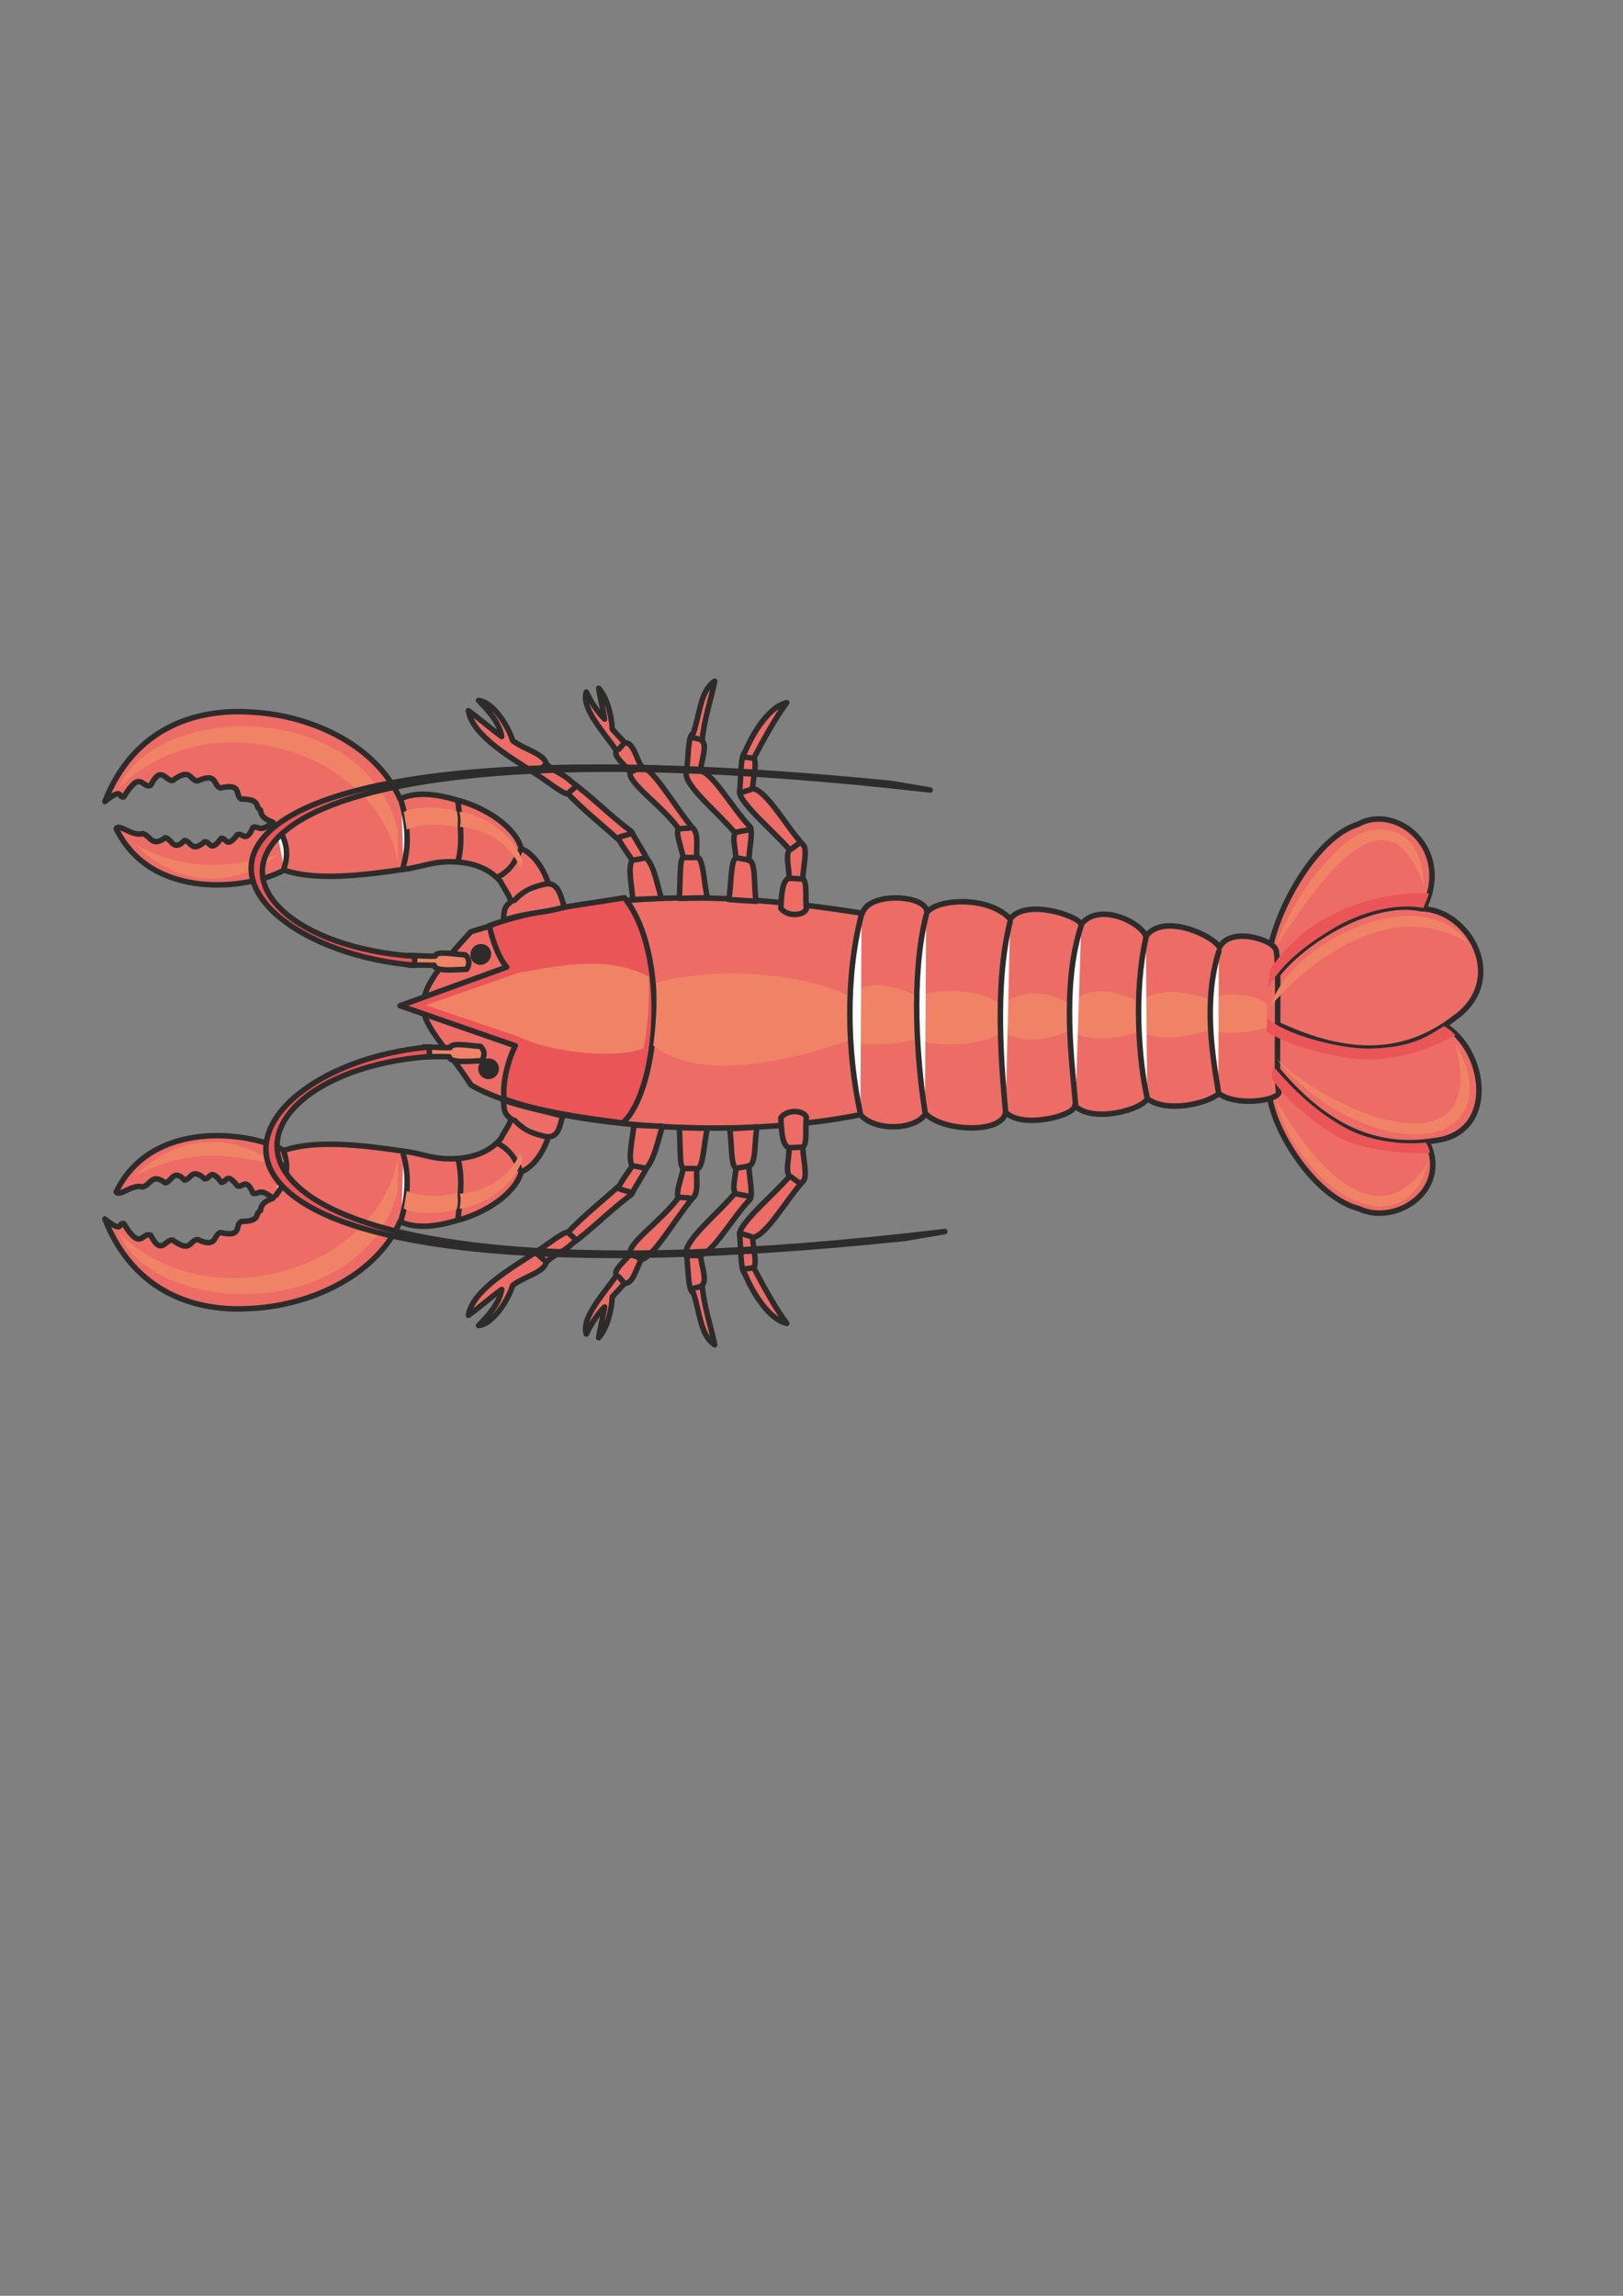 <?xml version="1.0" encoding="utf-8"?>
<!-- Created by UniConvertor 2.0rc4 (https://sk1project.net/) -->
<svg xmlns="http://www.w3.org/2000/svg" height="841.89pt" viewBox="0 0 595.276 841.89" width="595.276pt" version="1.1" xmlns:xlink="http://www.w3.org/1999/xlink" id="36e728cf-f610-11ea-b2be-dcc15c148e23">

<rect x="0" y="0" width="595.276" height="841.89" fill="#808080" stroke="none"/>

<g>
	<path style="stroke-linejoin:round;stroke:#2d2c2b;stroke-linecap:round;stroke-miterlimit:10.433;stroke-width:2.016;fill:#ed6c66;" d="M 498.23,302.217 C 511.91,294.585 532.934,310.929 522.35,332.889 512.63,355.209 495.494,363.201 474.038,364.353 462.662,365.433 464.894,358.377 465.326,351.321 466.766,336.057 481.814,307.185 498.23,302.217 L 498.23,302.217 Z" />
	<path style="stroke-linejoin:round;stroke:#2d2c2b;stroke-linecap:round;stroke-miterlimit:10.433;stroke-width:2.016;fill:#ed6c66;" d="M 498.518,443.265 C 512.198,449.745 533.222,435.849 522.638,417.273 512.918,398.337 495.782,391.497 474.326,390.561 462.95,389.625 465.182,395.601 465.614,401.649 467.054,414.609 482.102,439.089 498.518,443.265 L 498.518,443.265 Z" />
	<path style="stroke-linejoin:round;stroke:#2d2c2b;stroke-linecap:round;stroke-miterlimit:10.433;stroke-width:2.016;fill:#ed6c66;" d="M 529.478,375.801 C 545.174,384.873 549.494,415.617 526.166,418.281 503.198,422.025 484.478,411.801 467.558,391.137 458.27,380.409 462.518,374.361 467.846,370.545 479.582,362.769 513.71,362.409 529.478,375.801 L 529.478,375.801 Z" />
	<path style="stroke-linejoin:round;stroke:#2d2c2b;stroke-linecap:round;stroke-miterlimit:10.433;stroke-width:2.016;fill:#ed6c66;" d="M 521.342,333.249 C 538.766,333.537 553.526,359.241 533.366,373.425 513.854,388.401 492.83,386.601 470.15,376.377 457.91,371.409 463.238,366.225 466.694,360.105 474.614,347.145 502.262,329.073 521.342,333.249 L 521.342,333.249 Z" />
	<path style="stroke-linejoin:round;stroke:#2d2c2b;stroke-linecap:round;stroke-miterlimit:10.433;stroke-width:2.016;fill:#ed6c66;" d="M 316.286,334.905 C 251.126,324.393 211.814,329.649 172.718,341.673 144.71,372.057 154.502,370.329 172.79,397.905 196.046,411.729 263.294,419.217 315.566,408.777 321.254,415.185 336.158,414.249 339.47,408.345 345.662,414.969 367.694,415.905 368.846,407.841 374.534,414.033 394.19,409.281 394.19,405.465 401.102,412.089 419.318,406.689 420.758,402.873 428.102,408.345 443.222,404.529 447.038,401.001 453.23,405.681 467.918,403.809 469.07,400.713 467.702,397.401 469.574,352.041 467.918,348.153 466.262,344.265 451.07,339.873 447.254,347.433 445.454,343.401 426.878,334.401 420.254,343.401 418.814,338.433 403.19,330.585 396.566,338.937 395.27,335.697 376.19,329.433 370.502,336.993 362.438,328.281 343.502,329.649 339.974,334.617 340.19,328.065 318.662,326.841 316.286,334.905 L 316.286,334.905 Z" />
	<path style="stroke-linejoin:round;stroke:#2d2c2b;stroke-linecap:round;stroke-miterlimit:10.433;stroke-width:2.016;fill:#ea5558;" d="M 229.022,329.217 C 245.438,349.593 241.766,399.417 228.446,411.801 213.254,409.857 196.982,407.481 184.958,403.017 184.022,397.329 186.542,388.257 188.99,383.505 L 146.726,368.817 185.822,354.633 C 182.87,351.249 180.494,344.481 179.486,339.441 194.822,333.753 212.174,332.025 229.022,329.217 L 229.022,329.217 Z" />
	<path style="fill:#ea5558;" d="M 466.91,390.921 C 474.614,399.921 482.894,407.913 494.126,413.961 501.47,417.849 512.414,420.009 522.998,419.001 523.79,420.225 524.294,421.449 524.438,422.745 515.15,423.393 500.534,421.593 492.182,417.705 485.126,413.817 471.806,404.169 466.406,395.241 L 466.91,390.921 Z M 464.318,372.993 L 464.678,378.393 C 474.254,384.297 492.974,388.905 503.99,388.545 517.886,387.609 527.03,383.073 533.798,379.689 532.934,378.465 531.278,377.241 529.622,376.233 523.214,380.337 517.454,384.225 502.118,384.513 491.966,384.657 471.374,379.689 464.318,372.993 L 464.318,372.993 Z M 465.11,362.265 C 469.07,355.353 475.55,348.297 490.31,339.729 500.966,333.753 512.99,331.233 522.062,332.961 522.71,331.305 523.646,329.289 524.078,327.633 515.51,326.841 499.166,329.433 488.294,335.697 478.646,340.377 472.382,346.425 465.83,355.353 L 465.11,362.265 Z" />
	<path style="fill:#f08366;" d="M 240.614,360.393 C 265.238,353.697 296.918,357.801 310.814,365.001 318.878,358.089 331.406,362.625 336.158,365.217 343.502,362.625 359.126,362.121 366.974,368.313 377.846,361.617 385.19,364.497 392.102,368.025 401.534,359.961 411.254,364.713 418.166,367.305 425.942,361.401 436.166,364.281 443.942,366.369 447.254,363.777 461.222,363.993 464.822,368.529 464.318,370.185 465.038,374.649 464.534,377.025 463.526,377.169 449.846,380.625 443.942,377.529 435.878,380.337 425.726,381.993 417.878,378.249 411.974,380.337 400.094,383.001 392.318,377.745 384.038,381.777 374.75,382.713 367.19,378.249 363.23,383.289 342.062,384.657 336.374,380.841 330.974,383.001 315.35,383.937 311.03,381.561 292.526,388.257 256.67,397.401 239.606,383.361 240.614,375.729 241.118,367.521 240.614,360.393 L 240.614,360.393 Z" />
	<path style="fill:#f08366;" d="M 236.078,384.369 C 227.366,388.329 202.598,386.385 189.998,380.049 L 156.086,368.601 189.998,356.793 C 207.35,353.625 223.334,350.601 237.95,358.089 238.31,366.441 237.59,376.881 236.078,384.369 L 236.078,384.369 Z" />
	<path style="fill:#f08366;" d="M 467.774,403.017 C 472.022,419.073 485.702,439.161 504.062,442.329 515.15,443.481 521.846,435.201 523.574,426.633 508.094,450.897 486.494,435.633 467.774,403.017 L 467.774,403.017 Z M 468.062,388.185 C 486.134,410.577 514.358,420.369 529.694,414.105 542.654,407.409 540.278,392.937 533.582,382.353 546.974,430.161 491.606,410.937 468.062,388.185 L 468.062,388.185 Z M 466.046,368.961 C 474.542,358.665 507.014,326.697 538.55,345.777 520.406,321.873 472.598,346.281 466.046,368.961 L 466.046,368.961 Z M 468.062,346.641 C 472.742,333.321 483.398,316.113 496.718,306.681 510.902,299.625 521.846,307.473 522.206,324.681 507.302,282.777 479.438,331.377 468.062,346.641 L 468.062,346.641 Z" />
	<path style="stroke-linejoin:round;stroke:#2d2c2b;stroke-linecap:round;stroke-miterlimit:10.433;stroke-width:2.016;fill:#ed6c66;" d="M 184.67,403.449 C 184.958,405.969 184.382,408.201 187.478,410.289 186.686,412.809 184.958,415.041 183.662,417.561 178.622,423.681 169.982,425.697 160.838,424.689 156.158,424.041 152.918,422.745 148.238,422.169 135.566,420.369 116.558,417.561 104.174,421.881 91.502,414.825 55.574,410.289 42.614,437.073 43.694,439.089 48.59,434.049 52.262,435.273 55.358,434.553 55.574,430.017 60.614,433.761 62.99,433.401 63.566,428.361 67.67,432.753 70.118,432.537 70.19,428.001 75.014,432.249 77.102,432.681 77.03,427.857 81.134,433.545 83.15,433.833 82.934,429.441 87.038,434.841 88.91,435.849 90.206,431.385 92.798,437.577 95.246,438.153 94.814,435.345 100.142,439.377 98.558,440.097 95.822,440.817 95.534,443.913 93.23,445.209 95.894,447.801 88.478,447.945 85.958,449.241 89.126,453.921 80.846,451.977 78.11,452.841 79.838,457.881 72.494,454.569 69.47,454.641 70.19,459.753 63.422,454.785 60.758,454.137 59.246,460.833 55.286,452.985 52.046,451.545 51.758,459.177 45.422,448.737 43.118,448.161 45.494,452.625 38.438,447.009 49.238,474.297 71.99,481.137 92.006,479.841 116.054,478.545 138.59,466.449 146.726,447.945 152.99,450.969 161.126,449.457 166.958,447.729 178.334,444.921 188.99,437.577 191.222,429.729 196.046,427.713 199.574,421.881 201.158,416.841 205.19,416.841 205.406,412.017 206.414,409.281 198.062,406.977 193.67,406.401 184.67,403.449 L 184.67,403.449 Z M 184.67,337.497 C 184.958,334.977 184.382,332.745 187.478,330.657 186.686,328.137 184.958,325.905 183.662,323.385 178.622,317.265 169.982,315.249 160.838,316.257 156.158,316.905 152.918,318.201 148.238,318.777 135.566,320.577 116.558,323.385 104.174,319.065 91.502,326.121 55.574,330.657 42.614,303.873 43.694,301.857 48.59,306.897 52.262,305.673 55.358,306.393 55.574,310.929 60.614,307.185 62.99,307.545 63.566,312.585 67.67,308.193 70.118,308.409 70.19,312.945 75.014,308.697 77.102,308.265 77.03,313.089 81.134,307.401 83.15,307.113 82.934,311.505 87.038,306.105 88.91,305.097 90.206,309.561 92.798,303.369 95.246,302.793 94.814,305.601 100.142,301.569 98.558,300.849 95.822,300.129 95.534,297.033 93.23,295.737 95.894,293.145 88.478,293.001 85.958,291.705 89.126,287.025 80.846,288.969 78.11,288.105 79.838,283.065 72.494,286.377 69.47,286.305 70.19,281.193 63.422,286.161 60.758,286.809 59.246,280.113 55.286,287.961 52.046,289.401 51.758,281.769 45.422,292.209 43.118,292.785 45.494,288.321 38.438,293.937 49.238,266.649 71.99,259.809 92.006,261.105 116.054,262.401 138.59,274.497 146.726,293.001 152.99,289.977 161.126,291.489 166.958,293.217 178.334,296.025 188.99,303.369 191.222,311.217 196.046,313.233 199.574,319.065 201.158,324.105 205.19,324.105 205.982,329.937 206.99,332.673 198.638,334.977 193.67,334.545 184.67,337.497 L 184.67,337.497 Z" />
	<path style="stroke-linejoin:round;stroke:#2d2c2b;stroke-linecap:round;stroke-miterlimit:10.433;stroke-width:2.016;fill:#ffffff;" d="M 188.702,410.793 C 192.014,414.321 195.542,415.833 200.366,416.841 M 190.718,429.009 C 188.99,424.689 186.47,421.377 183.158,419.649 M 168.182,425.913 C 169.766,432.249 168.686,440.601 167.966,447.225 M 147.95,423.393 C 150.254,431.241 149.462,439.377 147.23,446.937 M 104.174,422.673 C 105.902,427.497 105.398,433.041 101.15,438.369 M 188.702,330.153 C 192.014,326.625 195.542,325.113 200.366,324.105 M 190.718,311.937 C 188.99,316.257 186.47,319.569 183.158,321.297 M 168.182,315.033 C 169.766,308.697 168.686,300.345 167.966,293.721 M 147.95,317.553 C 150.254,309.705 149.462,301.569 147.23,294.009 M 104.174,318.273 C 105.902,313.449 105.398,307.905 101.15,302.577" />
	<path style="fill:#f08366;" d="M 101.726,427.281 C 82.214,422.457 67.886,421.665 49.598,431.241 65.078,415.761 85.094,414.897 101.726,427.281 L 101.726,427.281 Z M 43.622,452.121 C 56.582,482.865 132.038,485.673 145.79,437.433 146.006,433.041 145.934,428.001 146.078,424.185 138.95,465.585 76.814,484.881 43.622,452.121 L 43.622,452.121 Z M 148.094,443.193 C 151.622,445.209 162.494,445.425 167.606,443.337 168.038,441.105 168.038,439.593 167.606,437.505 162.062,439.017 153.71,438.945 149.174,436.713 L 148.094,443.193 Z M 168.614,437.721 C 178.982,437.217 187.91,430.305 190.79,422.673 L 191.654,424.977 C 188.99,433.905 178.19,442.113 168.542,443.265 168.902,441.033 169.19,439.593 168.614,437.721 L 168.614,437.721 Z M 101.726,313.665 C 82.214,318.489 67.886,319.281 49.598,309.705 65.078,325.185 85.094,326.049 101.726,313.665 L 101.726,313.665 Z M 43.622,288.825 C 56.582,258.081 132.038,255.273 145.79,303.513 146.006,307.905 145.934,312.945 146.078,316.761 138.95,275.361 76.814,256.065 43.622,288.825 L 43.622,288.825 Z M 148.094,297.753 C 151.622,295.737 162.494,295.521 167.606,297.609 168.038,299.841 168.038,301.353 167.606,303.441 162.062,301.929 153.71,302.001 149.174,304.233 L 148.094,297.753 Z M 168.614,303.225 C 178.982,303.729 187.91,310.641 190.79,318.273 L 191.654,315.969 C 188.99,307.041 178.19,298.833 168.542,297.681 168.902,299.913 169.19,301.353 168.614,303.225 L 168.614,303.225 Z" />
	<path style="stroke-linejoin:round;stroke:#2d2c2b;stroke-linecap:round;stroke-miterlimit:10.433;stroke-width:2.016;fill:#f08366;" d="M 149.75,350.385 C 148.31,351.249 148.382,353.049 149.894,353.913 153.206,353.985 155.942,353.841 159.254,353.985 159.542,356.433 167.174,355.569 171.134,355.425 172.214,353.913 172.43,351.681 170.63,350.169 166.67,349.953 159.902,348.585 159.614,350.601 156.23,350.745 153.062,350.313 149.75,350.385 L 149.75,350.385 Z M 155.294,383.937 C 153.854,384.801 153.926,386.601 155.438,387.465 158.75,387.537 161.486,387.393 164.798,387.537 165.086,389.985 172.718,389.121 176.678,388.977 177.758,387.465 177.974,385.233 176.174,383.721 172.214,383.505 165.446,382.137 165.158,384.153 161.774,384.297 158.606,383.865 155.294,383.937 L 155.294,383.937 Z" />
	<path style="stroke-linejoin:round;stroke:#2d2c2b;stroke-linecap:round;stroke-miterlimit:10.433;stroke-width:2.016;fill:#2d2c2b;" d="M 175.886,347.217 C 177.398,346.929 178.91,347.937 179.126,349.449 179.27,351.033 178.19,352.473 176.678,352.761 175.166,353.049 173.726,352.041 173.582,350.457 173.366,348.945 174.374,347.505 175.886,347.217 L 175.886,347.217 Z M 179.198,389.121 C 180.71,389.121 182.006,390.345 182.006,391.929 182.006,393.441 180.71,394.737 179.198,394.737 177.614,394.737 176.39,393.441 176.39,391.929 176.39,390.345 177.614,389.121 179.198,389.121 L 179.198,389.121 Z" />
	<path style="stroke-linejoin:round;stroke:#2d2c2b;stroke-linecap:round;stroke-miterlimit:10.433;stroke-width:2.016;fill:#ffffff;" d="M 420.254,344.121 C 415.79,363.993 417.662,388.689 420.758,402.657 M 394.478,405.033 C 393.254,389.625 389.222,361.905 396.566,339.369 M 370.502,337.929 C 364.598,361.185 367.406,392.001 368.846,408.057 M 339.254,407.625 C 336.374,389.337 333.998,358.305 339.686,335.625 M 315.998,335.337 C 309.878,358.809 310.814,386.313 315.566,408.345 M 446.822,399.993 C 444.662,386.745 441.35,367.089 447.038,348.873" />
	<path style="stroke-linejoin:round;stroke:#2d2c2b;stroke-linecap:round;stroke-miterlimit:10.433;stroke-width:2.016;fill:#ed6c66;" d="M 232.118,329.865 C 231.83,325.617 230.102,317.913 231.902,315.465 230.102,312.657 228.734,311.001 227.15,308.193 221.03,302.649 214.118,297.177 208.358,291.129 206.342,291.129 200.87,286.593 197.054,284.145 187.55,277.881 173.294,269.889 171.782,260.601 175.238,263.049 180.638,267.729 184.022,270.105 183.086,264.633 178.766,260.313 175.526,256.857 180.782,257.361 186.326,266.073 188.054,271.617 192.302,274.857 199.574,276.369 200.366,280.113 203.318,283.065 206.702,283.785 209.582,286.665 217.286,292.353 223.982,299.265 231.614,304.953 233.558,308.697 235.358,311.217 237.374,314.961 240.182,318.417 241.046,324.681 242.63,329.433 239.102,329.577 235.574,329.721 232.118,329.865 L 232.118,329.865 Z M 249.11,329.433 C 249.614,324.537 249.11,314.457 250.622,314.673 250.046,311.073 247.598,305.385 248.894,303.873 242.774,295.377 230.246,287.169 231.11,283.209 229.454,280.545 224.774,277.377 226.07,275.217 221.534,268.665 213.038,259.593 215.054,253.761 216.998,257.865 219.23,261.177 221.75,263.697 221.318,260.529 220.022,255.633 219.59,252.393 222.614,255.705 224.342,262.401 224.558,267.369 226.286,269.241 227.51,270.609 229.166,272.409 232.19,271.977 233.414,278.169 235.214,281.049 239.75,282.129 246.518,294.297 253.862,303.441 256.454,305.385 255.23,310.425 255.59,314.457 257.966,314.025 258.182,324.321 259.478,329.217 256.022,329.289 252.566,329.361 249.11,329.433 L 249.11,329.433 Z M 267.326,329.865 C 268.19,324.825 267.974,315.321 269.918,314.673 269.846,311.649 268.406,306.897 269.702,305.601 263.726,298.257 251.054,288.249 251.702,283.425 252.566,278.601 252.134,269.601 254.294,268.881 256.67,261.969 256.886,253.113 262.142,249.801 260.63,257.145 258.182,263.913 257.534,271.761 259.478,273.273 257.246,278.889 256.886,282.777 261.278,283.209 268.694,296.457 274.886,302.937 276.47,304.089 274.742,311.361 274.67,315.537 277.334,315.537 276.398,325.545 277.334,330.513 273.95,330.297 270.638,330.081 267.326,329.865 L 267.326,329.865 Z M 286.406,333.105 C 288.998,336.417 294.902,335.697 295.766,333.321 295.262,329.433 296.198,323.601 294.47,322.305 294.47,318.129 296.414,311.217 294.47,309.705 288.278,302.865 281.222,289.977 276.038,289.113 276.182,285.441 277.766,279.969 276.47,278.025 280.358,270.681 284.246,263.481 288.566,257.649 283.814,258.729 277.982,264.777 273.158,275.865 271.43,277.593 271.862,285.729 271.214,290.625 272.078,295.161 283.526,304.665 289.646,311.649 287.918,313.161 289.502,318.633 289.43,322.089 286.838,322.737 286.622,328.353 286.406,333.105 L 286.406,333.105 Z M 232.478,412.593 C 232.19,416.841 230.102,425.049 231.902,427.497 230.102,430.305 228.734,431.961 227.15,434.769 221.03,440.313 214.118,445.785 208.358,451.833 206.342,451.833 200.87,456.369 197.054,458.817 187.55,465.081 173.294,473.073 171.782,482.361 175.238,479.913 180.638,475.233 184.022,472.857 183.086,478.329 178.766,482.649 175.526,486.105 180.782,485.601 186.326,476.889 188.054,471.345 192.302,468.105 199.574,466.593 200.366,462.849 203.318,459.897 206.702,459.177 209.582,456.297 217.286,450.609 223.982,443.697 231.614,438.009 233.558,434.265 235.358,431.745 237.374,428.001 240.182,424.545 241.406,417.777 242.99,413.025 239.462,412.881 235.934,412.737 232.478,412.593 L 232.478,412.593 Z M 249.11,413.529 C 249.614,418.425 249.11,428.505 250.622,428.289 250.046,431.889 247.598,437.577 248.894,439.089 242.774,447.585 230.246,455.793 231.11,459.753 229.454,462.417 224.774,465.585 226.07,467.745 221.534,474.297 213.038,483.369 215.054,489.201 216.998,485.097 219.23,481.785 221.75,479.265 221.318,482.433 220.022,487.329 219.59,490.569 222.614,487.257 224.342,480.561 224.558,475.593 226.286,473.721 227.51,472.353 229.166,470.553 232.19,470.985 233.414,464.793 235.214,461.913 239.75,460.833 246.518,448.665 253.862,439.521 256.454,437.577 255.23,432.537 255.59,428.505 257.966,428.937 258.182,418.641 259.478,413.745 256.022,413.673 252.566,413.601 249.11,413.529 L 249.11,413.529 Z M 267.614,413.961 C 268.478,419.001 267.974,427.641 269.918,428.289 269.846,431.313 268.406,436.065 269.702,437.361 263.726,444.705 251.054,454.713 251.702,459.537 252.566,464.361 252.134,473.361 254.294,474.081 256.67,480.993 256.886,489.849 262.142,493.161 260.63,485.817 258.182,479.049 257.534,471.201 259.478,469.689 257.246,464.073 256.886,460.185 261.278,459.753 268.694,446.505 274.886,440.025 276.47,438.873 274.742,431.601 274.67,427.425 277.334,427.425 276.686,418.281 277.622,413.313 274.238,413.529 270.926,413.745 267.614,413.961 L 267.614,413.961 Z M 286.406,409.857 C 288.998,406.545 294.902,407.265 295.766,409.641 295.262,413.529 296.198,419.361 294.47,420.657 294.47,424.833 296.414,431.745 294.47,433.257 288.278,440.097 281.222,452.985 276.038,453.849 276.182,457.521 277.766,462.993 276.47,464.937 280.358,472.281 284.246,479.481 288.566,485.313 283.814,484.233 277.982,478.185 273.158,467.097 271.43,465.369 271.862,457.233 271.214,452.337 272.078,447.801 283.526,438.297 289.646,431.313 287.918,429.801 289.502,424.329 289.43,420.873 286.838,420.225 286.622,414.609 286.406,409.857 L 286.406,409.857 Z" />
	<path style="stroke-linejoin:round;stroke:#2d2c2b;stroke-linecap:round;stroke-miterlimit:10.433;stroke-width:2.016;fill:#ffffff;" d="M 232.838,427.641 L 236.294,428.289 M 227.366,436.065 L 231.11,437.145 M 208.718,452.337 L 210.662,454.065 M 197.198,459.969 L 199.646,462.129 M 226.934,468.177 L 228.446,469.905 M 249.758,439.089 L 252.782,439.305 M 251.702,428.505 L 254.726,428.505 M 270.782,428.289 L 274.454,427.641 M 289.862,420.873 L 294.038,420.657 M 290.078,431.529 L 292.742,433.473 M 271.862,452.337 L 275.318,453.417 M 269.918,437.793 L 274.67,438.657 M 252.566,460.401 L 256.238,460.401 M 254.078,472.497 L 256.67,471.849 M 231.542,459.969 L 234.782,461.481 M 272.942,465.369 L 276.038,464.937 M 232.838,315.321 L 236.294,314.673 M 227.366,306.897 L 231.11,305.817 M 208.718,290.625 L 210.662,288.897 M 197.198,282.993 L 199.646,280.833 M 226.934,274.785 L 228.446,273.057 M 249.758,303.873 L 252.782,303.657 M 251.702,314.457 L 254.726,314.457 M 270.782,314.673 L 274.454,315.321 M 289.862,322.089 L 294.038,322.305 M 290.078,311.433 L 292.742,309.489 M 271.862,290.625 L 275.318,289.545 M 269.918,305.169 L 274.67,304.305 M 252.566,282.561 L 256.238,282.561 M 254.078,270.465 L 256.67,271.113 M 231.542,282.993 L 234.782,281.481 M 272.942,277.593 L 276.038,278.025" />
	<path style="stroke-linejoin:round;stroke:#2d2c2b;stroke-linecap:round;stroke-miterlimit:10.433;stroke-width:2.016;fill:#ea5558;" d="M 331.838,454.137 L 346.526,451.617 C 52.334,486.897 70.766,393.513 157.526,387.465 L 157.454,383.937 C 74.87,391.353 34.55,485.025 331.838,454.137 L 331.838,454.137 Z M 326.438,287.241 L 341.126,289.689 C 46.934,255.921 65.366,344.985 152.126,350.673 L 152.054,353.985 C 69.47,347.001 29.15,257.793 326.438,287.241 L 326.438,287.241 Z" />
</g>
</svg>